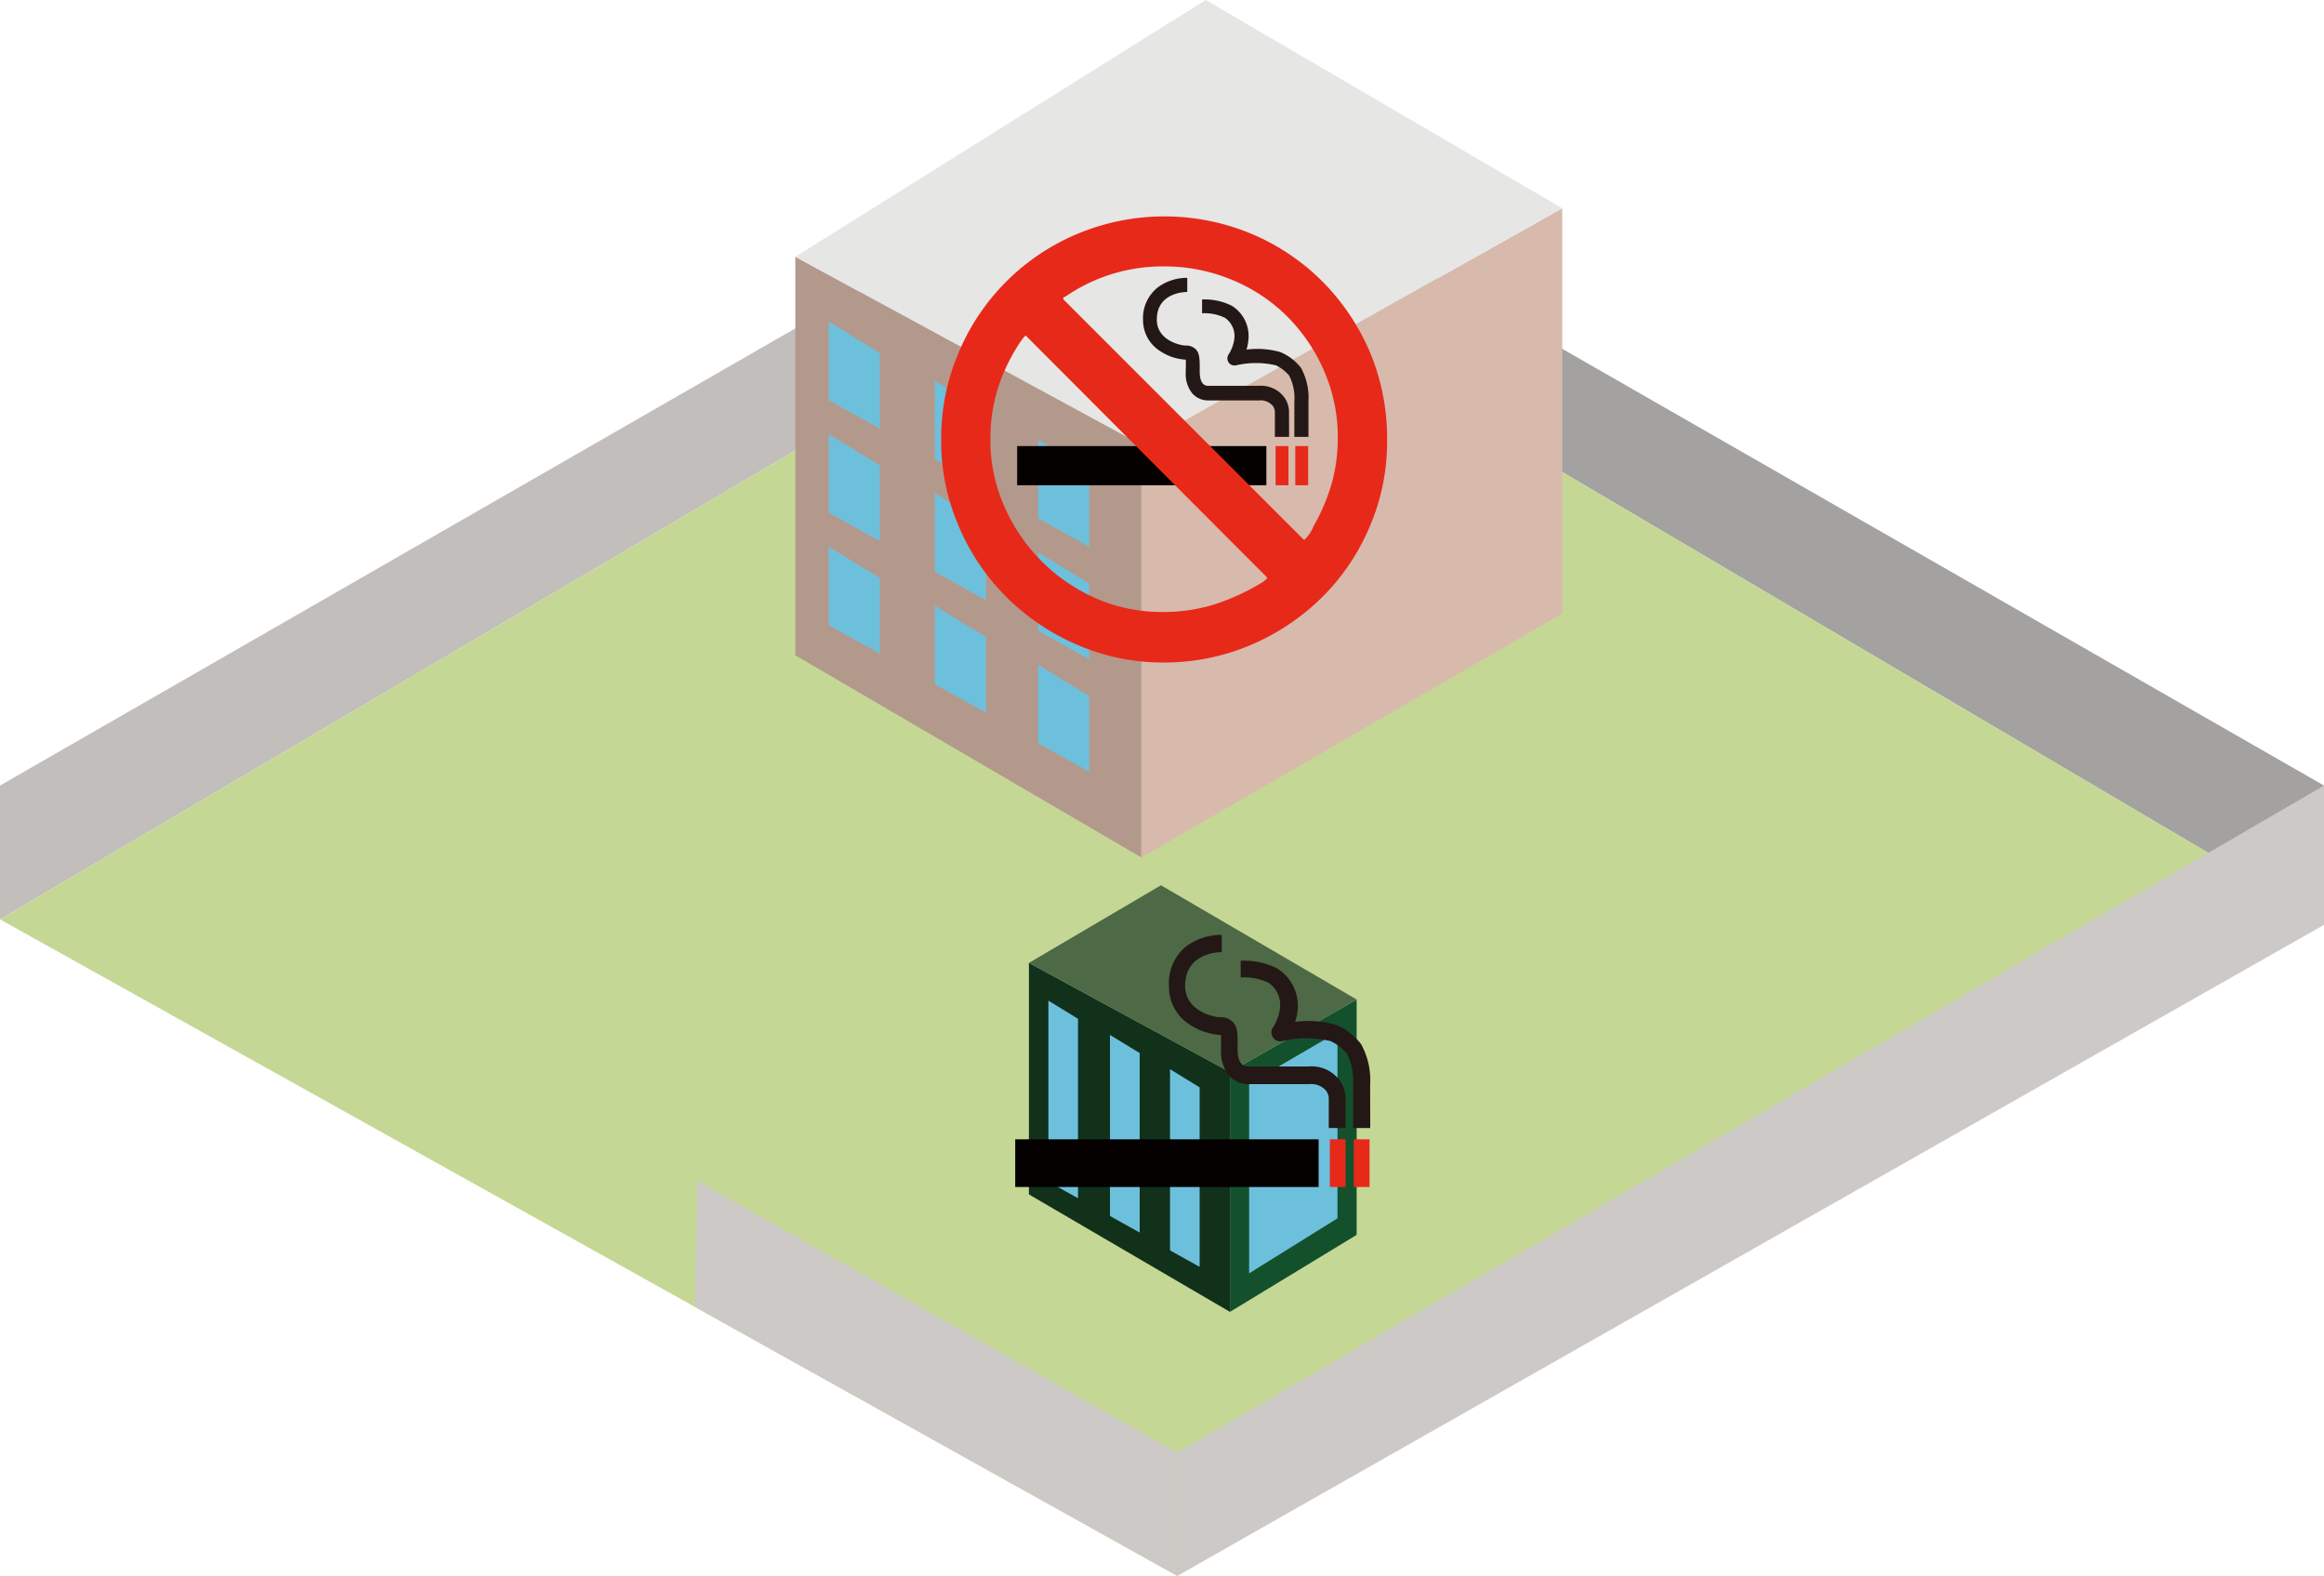 <svg xmlns="http://www.w3.org/2000/svg" viewBox="0 0 229.12 155.33"><defs><style>.cls-1{fill:#c2bebb;}.cls-2{fill:#a3a2a0;}.cls-3{fill:#c5d794;}.cls-4{fill:#ccc9c6;}.cls-5{fill:#b3998c;}.cls-6{fill:#6dc0dc;}.cls-7{fill:#d7baac;}.cls-8{fill:#e6e6e5;}.cls-9{fill:#11311b;}.cls-10{fill:#13512d;}.cls-11{fill:#4d6945;}.cls-12{fill:#040000;}.cls-13{fill:#e7291a;}.cls-14{fill:#231815;}</style></defs><title>アセット 5</title><g id="レイヤー_2" data-name="レイヤー 2"><g id="レイヤー_1-2" data-name="レイヤー 1"><polygon class="cls-1" points="0 77.43 0 90.62 114.41 23.18 114.41 11.68 0 77.43"/><polygon class="cls-2" points="229.12 77.43 114.41 11.68 114.41 23.18 228.82 90.62 229.12 77.43"/><polygon class="cls-3" points="116.06 155.33 0 90.62 114.41 23.18 228.82 90.62 116.06 155.33"/><polygon class="cls-4" points="116.06 155.33 116.06 143.18 229.12 77.43 229.12 91.16 116.06 155.33"/><polygon class="cls-4" points="116.06 155.33 68.49 128.81 68.75 116.38 116.06 143.18 116.06 155.33"/><polygon class="cls-5" points="112.53 84.52 78.41 64.59 78.41 25.31 112.53 43.84 112.53 84.52"/><polygon class="cls-6" points="86.75 42.25 81.71 39.45 81.71 31.71 86.75 34.8 86.75 42.25"/><polygon class="cls-7" points="112.53 84.52 154.02 60.47 154.02 20.53 112.53 43.84 112.53 84.52"/><polygon class="cls-8" points="78.41 25.31 118.87 0 154.02 20.53 112.53 43.84 78.41 25.31"/><polygon class="cls-6" points="86.75 53.34 81.71 50.54 81.71 42.8 86.75 45.88 86.75 53.34"/><polygon class="cls-6" points="86.75 64.43 81.71 61.63 81.71 53.89 86.75 56.98 86.75 64.43"/><polygon class="cls-6" points="97.2 48.07 92.17 45.27 92.17 37.53 97.2 40.62 97.2 48.07"/><polygon class="cls-6" points="97.2 59.16 92.17 56.36 92.17 48.62 97.2 51.71 97.2 59.16"/><polygon class="cls-6" points="97.2 70.25 92.17 67.45 92.17 59.71 97.2 62.8 97.2 70.25"/><polygon class="cls-6" points="107.38 53.89 102.35 51.09 102.35 43.35 107.38 46.44 107.38 53.89"/><polygon class="cls-6" points="107.38 64.98 102.35 62.18 102.35 54.44 107.38 57.53 107.38 64.98"/><polygon class="cls-6" points="107.38 76.07 102.35 73.27 102.35 65.53 107.38 68.62 107.38 76.07"/><polygon class="cls-9" points="121.26 129.31 101.44 117.73 101.44 94.91 121.26 105.67 121.26 129.31"/><polygon class="cls-6" points="106.28 118.11 103.36 116.48 103.36 98.63 106.28 100.42 106.28 118.11"/><polygon class="cls-10" points="121.26 129.31 133.75 121.72 133.75 98.52 121.26 105.67 121.26 129.31"/><polygon class="cls-6" points="123.15 125.51 131.86 120.09 131.86 101.74 123.15 106.81 123.15 125.51"/><polygon class="cls-11" points="101.44 94.91 114.46 87.26 133.75 98.52 121.26 105.67 101.44 94.91"/><polygon class="cls-6" points="112.36 121.49 109.43 119.86 109.43 102.01 112.36 103.8 112.36 121.49"/><polygon class="cls-6" points="118.27 124.87 115.35 123.25 115.35 105.39 118.27 107.18 118.27 124.87"/><rect class="cls-12" x="100.28" y="43.97" width="24.57" height="3.86"/><path class="cls-13" d="M135.09,34.78a22.25,22.25,0,0,0-4.68-7,21.84,21.84,0,0,0-7-4.72,22.27,22.27,0,0,0-17.21,0A21.82,21.82,0,0,0,94.52,34.73a21.43,21.43,0,0,0-1.73,8.61,21.12,21.12,0,0,0,1.73,8.53,21.86,21.86,0,0,0,4.72,7,22.42,22.42,0,0,0,7,4.7,21,21,0,0,0,8.47,1.73,21.66,21.66,0,0,0,8.56-1.71,22.44,22.44,0,0,0,7-4.65A21.64,21.64,0,0,0,135,52a21.07,21.07,0,0,0,1.75-8.58A21.89,21.89,0,0,0,135.09,34.78ZM124.89,57s0,.08-.11.14a1.8,1.8,0,0,0-.2.18,22.27,22.27,0,0,1-4.77,2.23,16.89,16.89,0,0,1-5.13.77A16.26,16.26,0,0,1,108.09,59,17.53,17.53,0,0,1,99,49.87a16.05,16.05,0,0,1-1.36-6.58,16.83,16.83,0,0,1,.66-4.75,18.13,18.13,0,0,1,2-4.38c.09-.15.21-.34.37-.56a2.26,2.26,0,0,1,.45-.53l23.79,23.84Zm6.41-9.37a19.37,19.37,0,0,1-1.78,4.2,3.89,3.89,0,0,1-.77,1.22l-.13.14h-.09l-23.71-23.7c0-.16.06-.23.18-.23a16.91,16.91,0,0,1,9.72-3,17.22,17.22,0,0,1,6.68,1.3,16.71,16.71,0,0,1,5.45,3.58,17.36,17.36,0,0,1,3.67,5.38,16.23,16.23,0,0,1,1.37,6.63A16.72,16.72,0,0,1,131.3,47.63Z"/><rect class="cls-13" x="125.76" y="43.97" width="1.27" height="3.86"/><rect class="cls-13" x="127.7" y="43.97" width="1.27" height="3.86"/><path class="cls-14" d="M127.09,43.06h-1.4v-2.5a1.15,1.15,0,0,0-.21-.56,1.6,1.6,0,0,0-1.38-.53h-5a2.08,2.08,0,0,1-1.55-.69,3.07,3.07,0,0,1-.65-2.07v-.26a8.66,8.66,0,0,0,0-1h0a5,5,0,0,1-2.42-.78,3.61,3.61,0,0,1-1.79-3.17,3.84,3.84,0,0,1,1.52-3.22,4.8,4.8,0,0,1,2.84-.89v1.39c-.31,0-3,.08-3,2.72,0,2.09,2.39,2.56,2.82,2.56a1.36,1.36,0,0,1,1,.35c.41.41.41,1,.41,2v.25c0,.87.29,1.37.81,1.37h5a2.87,2.87,0,0,1,2.57,1.19,2.59,2.59,0,0,1,.42,1.26h0Z"/><path class="cls-14" d="M129,43.06h-1.39v-3.5a4.83,4.83,0,0,0-.52-2.55,4,4,0,0,0-1.3-1,8.63,8.63,0,0,0-3.93,0,.7.7,0,0,1-.73-1.08,3.75,3.75,0,0,0,.56-1.51,2.18,2.18,0,0,0-.92-2.09,4.58,4.58,0,0,0-2.26-.45V29.52a5.93,5.93,0,0,1,2.95.63,3.52,3.52,0,0,1,1.61,3.43,4.56,4.56,0,0,1-.18.88,8.39,8.39,0,0,1,3.33.24,5.06,5.06,0,0,1,2.05,1.57,6.13,6.13,0,0,1,.73,3.29Z"/><rect class="cls-12" x="100.09" y="112.3" width="29.91" height="4.7"/><rect class="cls-13" x="131.11" y="112.3" width="1.55" height="4.7"/><rect class="cls-13" x="133.47" y="112.3" width="1.55" height="4.7"/><path class="cls-14" d="M132.73,111.19H131v-3a1.39,1.39,0,0,0-.26-.68,1.94,1.94,0,0,0-1.68-.65h-6a2.49,2.49,0,0,1-1.88-.84,3.69,3.69,0,0,1-.8-2.51v-.32c0-.45,0-.92,0-1.17h0a6.27,6.27,0,0,1-2.95-.94,4.41,4.41,0,0,1-2.18-3.86A4.64,4.64,0,0,1,117,93.24a5.86,5.86,0,0,1,3.45-1.09v1.7c-.37,0-3.61.09-3.61,3.32,0,2.53,2.9,3.1,3.44,3.1a1.68,1.68,0,0,1,1.24.44c.5.49.5,1.18.49,2.44v.31c0,1.05.36,1.66,1,1.66h6a3.45,3.45,0,0,1,3.13,1.46,3,3,0,0,1,.51,1.52v3.09Z"/><path class="cls-14" d="M135.09,111.19H133.4v-4.27a5.9,5.9,0,0,0-.63-3.1,4.74,4.74,0,0,0-1.59-1.2,10.42,10.42,0,0,0-4.77,0,.85.85,0,0,1-.9-.35.84.84,0,0,1,0-1,4.74,4.74,0,0,0,.68-1.84,2.67,2.67,0,0,0-1.11-2.55,5.69,5.69,0,0,0-2.76-.54V94.7a7.24,7.24,0,0,1,3.6.76,4.34,4.34,0,0,1,2,4.19,5.07,5.07,0,0,1-.23,1.07,10.35,10.35,0,0,1,4,.28,6.12,6.12,0,0,1,2.5,1.92,7.34,7.34,0,0,1,.89,4Z"/></g></g></svg>